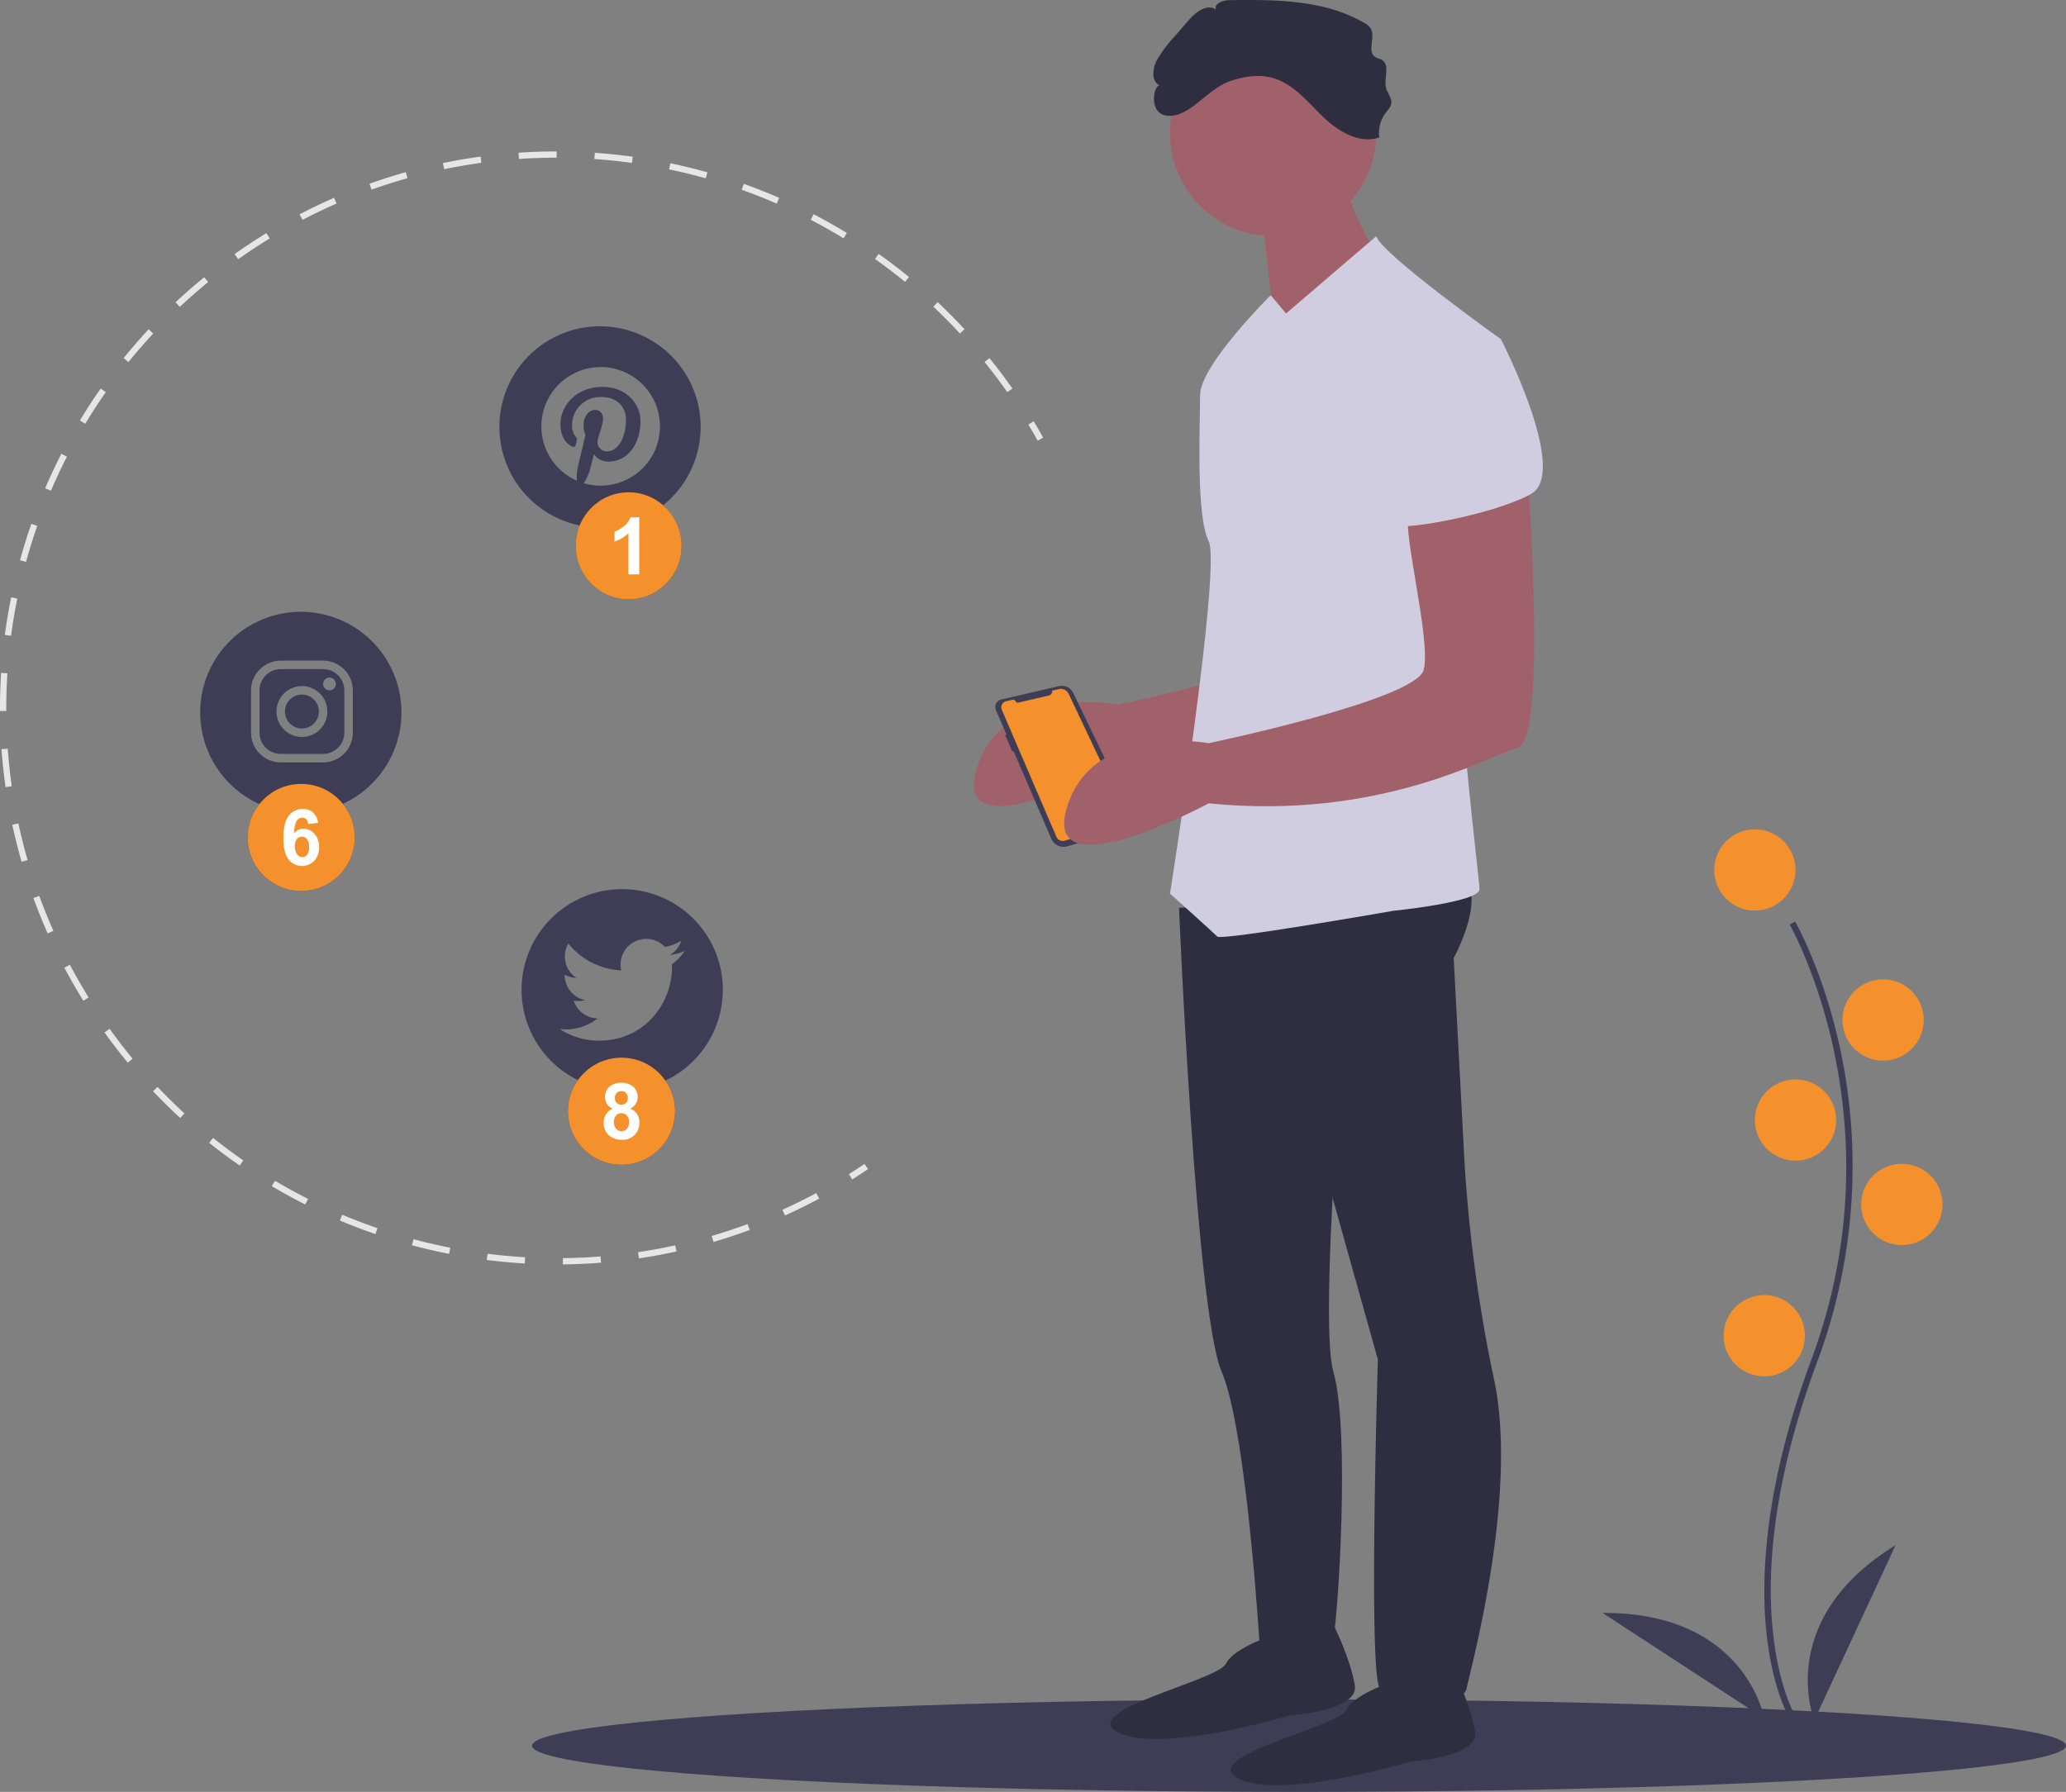 <?xml version="1.0" encoding="UTF-8"?> <svg xmlns="http://www.w3.org/2000/svg" data-name="Layer 1" width="759.609" height="659"><rect width="100%" height="100%" fill="#808080" stroke="none"/><path d="M312.11 431.803a206.17 206.17 0 005.75-3.744l1.286 1.906a209.26 209.26 0 01-5.813 3.785zM90.167 90.74a207.926 207.926 0 017.794-5.011l1.2 1.962a206.055 206.055 0 00-11.58 7.634l-1.329-1.877q1.936-1.371 3.915-2.707zm-15.076 11.2l1.454 1.782a203.678 203.678 0 00-10.437 9.128l-1.571-1.678c3.39-3.176 6.94-6.282 10.554-9.232zm35.07-23.122a205.4 205.4 0 0112.647-6.06l.92 2.107a202.782 202.782 0 00-12.501 5.992zM54.64 121.106l1.684 1.567a201.14 201.14 0 00-9.087 10.473l-1.788-1.445c2.928-3.62 6.02-7.186 9.19-10.595zm81.202-53.524a203.887 203.887 0 0113.36-4.265l.624 2.212a202.453 202.453 0 00-13.21 4.218zm-98.829 75.322l1.884 1.318c-2.639 3.77-5.18 7.678-7.55 11.613l-1.969-1.187c2.398-3.98 4.966-7.93 7.635-11.744zm125.832-82.926c4.57-.951 9.225-1.754 13.838-2.386l.312 2.279c-4.56.624-9.163 1.418-13.68 2.359zM22.565 166.893l2.047 1.048a203.509 203.509 0 00-5.89 12.544l-2.114-.905a206.22 206.22 0 015.958-12.687zm168.082-110.73c4.654-.315 9.372-.472 14.026-.467l-.003 2.3c-4.6-.005-9.267.15-13.87.46zM11.532 192.647l2.17.759a203.857 203.857 0 00-4.127 13.235l-2.218-.608a205.783 205.783 0 014.175-13.386zM218.697 56.19c4.643.323 9.337.81 13.954 1.448l-.316 2.278a205.132 205.132 0 00-13.798-1.432zM4.104 219.675l2.253.456a205.028 205.028 0 00-2.292 13.68l-2.28-.303c.614-4.616 1.394-9.27 2.319-13.833zM246.47 60.035c4.56.95 9.144 2.072 13.624 3.33l-.622 2.213a204.584 204.584 0 00-13.471-3.293zM.417 247.471l2.294.147a204.07 204.07 0 00-.41 13.867l-2.299.01c-.022-4.662.118-9.381.415-14.024zm273.04-179.858a205.732 205.732 0 0113.038 5.151l-.917 2.11a203.91 203.91 0 00-12.893-5.095zM.55 275.521l2.292-.168c.337 4.597.839 9.24 1.491 13.8l-2.276.325A203.83 203.83 0 01.55 275.52zM299.147 78.794c4.13 2.145 8.236 4.46 12.206 6.882l-1.197 1.962a202.965 202.965 0 00-12.069-6.804zM4.522 303.301l2.248-.483a202.52 202.52 0 003.377 13.471l-2.21.636A203.699 203.699 0 014.522 303.3zm318.53-209.925c3.8 2.693 7.554 5.554 11.157 8.5l-1.457 1.78a202 202 0 00-11.03-8.405zM12.28 330.262l2.162-.787a202.191 202.191 0 005.19 12.858l-2.1.933a205.41 205.41 0 01-5.252-13.004zm332.47-219.135a204.41 204.41 0 019.878 9.954l-1.687 1.562a201.91 201.91 0 00-9.767-9.84zM23.662 355.877l2.032-1.075a204.974 204.974 0 006.9 12.026l-1.953 1.211a206.717 206.717 0 01-6.979-12.162zM363.8 131.689a208.569 208.569 0 018.429 11.207l-1.884 1.32a205.415 205.415 0 00-8.335-11.083zM40.298 378.363a205.216 205.216 0 008.456 10.989l-1.773 1.463a207.676 207.676 0 01-8.553-11.112zm17.643 21.375a203.1 203.1 0 009.88 9.73l-1.557 1.692a204.696 204.696 0 01-9.992-9.84zm20.406 18.755a202.256 202.256 0 0011.11 8.269l-1.307 1.89a204.041 204.041 0 01-11.238-8.363zm22.77 15.754a202.827 202.827 0 0012.148 6.668l-1.037 2.052a205.195 205.195 0 01-12.286-6.744zm24.728 12.488a204.504 204.504 0 0012.95 4.948l-.746 2.174a206.29 206.29 0 01-13.098-5.003zm26.212 9a204.31 204.31 0 0013.507 3.143l-.444 2.256c-4.57-.9-9.165-1.97-13.66-3.177zm27.2 5.357c4.573.58 9.221 1.01 13.813 1.277l-.133 2.295c-4.644-.27-9.345-.704-13.97-1.291zm27.682 1.61c4.613-.05 9.277-.258 13.862-.62l.182 2.292a206.29 206.29 0 01-14.02.626zm27.652-2.19c4.56-.68 9.153-1.526 13.65-2.516l.495 2.245a204.66 204.66 0 01-13.807 2.545zm27.096-5.968a201.849 201.849 0 0013.162-4.368l.8 2.156a204.034 204.034 0 01-13.312 4.418zm25.99-9.634a203.562 203.562 0 0012.436-6.134l1.087 2.027a206.248 206.248 0 01-12.577 6.203zM378.09 156.126l1.97-1.186a205.277 205.277 0 013.477 6.001l-2.009 1.119a205.195 205.195 0 00-3.438-5.934z" fill="#e6e6e6"></path><ellipse cx="477.609" cy="642" rx="282" ry="17" fill="#3f3d56"></ellipse><path d="M528.156 154.798s7.901 102.718-3.16 105.879-50.57 26.864-113.78 20.543c0 0-61.632 33.186-52.15 1.58s52.15-23.704 52.15-23.704 75.853-15.802 79.013-26.864-9.481-56.89-4.74-58.47 42.667-18.964 42.667-18.964z" fill="#a0616a"></path><path d="M368.161 257.242l21.22-4.914a4.63 4.63 0 015.214 2.5l21.736 45.072a3.742 3.742 0 01-2.348 5.226l-21.564 6.126a4.944 4.944 0 01-5.892-2.8l-13.87-32.215-.422.235-2.64-6.104.44-.224-3.872-8.992a2.85 2.85 0 011.998-3.91z" fill="#3f3d56"></path><path d="M386.824 254l2.477-.574a3.2 3.2 0 013.614 1.748l21.215 44.784a1.983 1.983 0 01-1.219 2.747l-21.413 6.461a2.568 2.568 0 01-3.1-1.445l-20.073-46.719a2.249 2.249 0 011.559-3.079l2.35-.544a1.061 1.061 0 011.175.534.937.937 0 001.038.472l11.155-2.584a1.602 1.602 0 001.222-1.801z" fill="#f5912c"></path><path d="M433.5 333.888s6.16 148.397 15.642 170.52c7.898 18.43 12.506 78.523 13.826 98.084.264 3.923.397 6.215.397 6.215s25.284 0 26.864-6.32 6.321-75.854 0-97.978 8.062-175.262 8.062-175.262z" fill="#2f2e41"></path><path d="M469.686 600.806s-15.803 4.74-18.964 11.062-55.31 17.383-39.507 25.284 63.211-6.32 63.211-6.32 25.285-1.58 23.705-11.063-7.336-21.164-7.336-21.164z" fill="#2f2e41"></path><path d="M513.933 617.82s-15.802 4.74-18.963 11.062-55.31 17.383-39.507 25.285 63.211-6.322 63.211-6.322 25.285-1.58 23.705-11.062-7.336-21.164-7.336-21.164z" fill="#2f2e41"></path><path d="M447.562 330.209l22.124 37.927L506.609 500s-3.737 120.98 1.003 120.98 30.026 7.902 31.606 0c1.335-6.674 19.034-70.61 10.212-113.166a544.177 544.177 0 01-11.043-81.643l-3.91-73.838s15.803-28.445-1.58-33.186-85.335 11.062-85.335 11.062z" fill="#2f2e41"></path><circle cx="468.105" cy="48.919" r="37.927" fill="#a0616a"></circle><path d="M463.365 74.204s6.32 50.569 4.74 53.73 37.927-34.767 37.927-34.767S491.81 71.043 494.97 59.98z" fill="#a0616a"></path><path d="M551.86 124.773s-44.248-31.606-45.828-37.927l-33.186 28.445-5.639-6.712s-25.966 25.675-25.966 36.737-1.58 44.248 3.16 53.73-14.222 129.583-14.222 129.583 15.802 14.222 17.383 15.803 64.791-9.482 64.791-9.482 31.606-3.16 31.606-7.902-9.482-75.853-6.321-94.816 14.222-107.46 14.222-107.46z" fill="#d0cde1"></path><path d="M561.342 169.02s7.901 102.719-3.16 105.88-50.57 26.864-113.78 20.543c0 0-61.632 33.186-52.15 1.58s52.15-23.704 52.15-23.704 75.853-15.803 79.013-26.865-9.482-56.89-4.74-58.47 42.667-18.964 42.667-18.964z" fill="#a0616a"></path><path d="M451.905 29.973c5.184-1.845 10.904-2.793 16.19-1.263 7.48 2.165 12.662 8.723 18.25 14.147s13.426 10.231 20.785 7.68a12.186 12.186 0 012.328-9c.819-1.078 1.86-2.101 2.067-3.44.314-2.03-1.394-3.783-1.906-5.773-.898-3.489 1.563-8.264-1.463-10.22-.798-.516-1.81-.633-2.589-1.178-3.058-2.138.338-7.455-1.684-10.59a6.468 6.468 0 00-2.298-1.918C486.921-.138 468.988-.162 452.012.054c-2.363.03-5.654 1.204-4.987 3.471-3.208-2.303-7.41.93-9.995 3.916l-5.293 6.109a47.065 47.065 0 00-6.469 8.75c-1.617 3.092-1.974 7.846 1.244 9.194-2.393-1.003-5.295 13.168 5.734 10.837 6.408-1.355 12.69-9.878 19.659-12.358z" fill="#2f2e41"></path><path d="M526.576 127.933l25.284-3.16s25.285 48.988 11.062 56.89-50.569 14.222-50.569 11.062 14.223-64.792 14.223-64.792z" fill="#d0cde1"></path><path d="M658.031 632.094c-.263-.431-6.484-10.818-8.641-32.388-1.978-19.788-.706-53.144 16.592-99.672 32.772-88.144-7.552-159.264-7.964-159.972l1.99-1.154c.104.18 10.509 18.312 16.656 47.186a205.857 205.857 0 01-8.526 114.742c-32.715 87.994-8.393 129.65-8.144 130.06z" fill="#3f3d56"></path><circle cx="645.217" cy="319.941" r="14.945" fill="#f5912c"></circle><circle cx="692.352" cy="375.124" r="14.945" fill="#f5912c"></circle><circle cx="660.162" cy="411.913" r="14.945" fill="#f5912c"></circle><circle cx="699.25" cy="442.953" r="14.945" fill="#f5912c"></circle><circle cx="648.666" cy="491.238" r="14.945" fill="#f5912c"></circle><path d="M667.06 632.644s-14.945-36.788 29.891-64.38zM648.68 631.977s-6.802-39.122-59.447-38.787zM228.76 327a37 37 0 1037 37 37 37 0 00-37-37zm18.285 27.616c.02.4.03.809.03 1.218 0 12.483-9.492 26.876-26.866 26.876a26.37 26.37 0 01-14.442-4.268 19.123 19.123 0 002.251.136 18.915 18.915 0 0011.723-4.044 9.45 9.45 0 01-8.819-6.558 8.9 8.9 0 001.774.175 9.498 9.498 0 002.484-.331 9.443 9.443 0 01-7.571-9.258v-.116a9.215 9.215 0 004.287 1.179 9.453 9.453 0 01-2.933-12.61 26.737 26.737 0 0019.45 9.871 9.237 9.237 0 01-.243-2.153 9.432 9.432 0 0116.322-6.451 18.746 18.746 0 005.993-2.29 9.468 9.468 0 01-4.151 5.223 19.073 19.073 0 005.418-1.491 19.205 19.205 0 01-4.707 4.892z" fill="#3f3d56"></path><circle cx="111.009" cy="261.672" r="6.237" fill="#3f3d56"></circle><path d="M118.805 246.081h-15.592a7.819 7.819 0 00-7.795 7.796v15.591a7.819 7.819 0 007.795 7.796h15.592a7.819 7.819 0 007.796-7.796v-15.591a7.819 7.819 0 00-7.796-7.796zm-7.796 24.946a9.355 9.355 0 119.355-9.355 9.357 9.357 0 01-9.355 9.355zm10.135-17.15a2.339 2.339 0 112.338-2.339 2.333 2.333 0 01-2.338 2.339z" fill="#3f3d56"></path><path d="M110.609 225a37 37 0 1037 37 37 37 0 00-37-37zm19.11 44.468a10.946 10.946 0 01-10.914 10.914h-15.592A10.946 10.946 0 0192.3 269.468v-15.591a10.946 10.946 0 0110.914-10.914h15.592a10.946 10.946 0 0110.914 10.914zM220.609 120a37 37 0 1037 37 37 37 0 00-37-37zm.221 58.608a21.938 21.938 0 01-6.187-.897 18.143 18.143 0 002.192-4.677c.273-.975 1.54-6.003 1.54-6.003a6.264 6.264 0 005.33 2.719c7.016 0 11.781-6.393 11.781-14.958 0-6.47-5.486-12.503-13.817-12.503-10.369 0-15.602 7.436-15.602 13.633 0 3.762 1.423 7.094 4.473 8.342a.75.75 0 001.092-.546c.107-.39.34-1.355.448-1.754a1.067 1.067 0 00-.312-1.218 6.292 6.292 0 01-1.442-4.278 10.343 10.343 0 0110.748-10.456c5.857 0 9.082 3.576 9.082 8.36 0 6.296-2.787 11.607-6.919 11.607a3.375 3.375 0 01-3.45-4.2c.654-2.768 1.93-5.75 1.93-7.747 0-1.784-.955-3.275-2.943-3.275-2.338 0-4.21 2.417-4.21 5.652a8.334 8.334 0 00.702 3.45l-2.806 11.898a19.332 19.332 0 00-.38 5.009 21.807 21.807 0 118.75 1.842z" fill="#3f3d56"></path><ellipse cx="231.135" cy="200.741" rx="19.474" ry="19.688" fill="#3f3d56"></ellipse><path d="M235.03 211.24h-3.965v-15.107a13.645 13.645 0 01-5.123 3.038v-3.637a11.44 11.44 0 003.372-1.948 7.384 7.384 0 002.498-3.345h3.218z" fill="#3f3d56"></path><ellipse cx="231.135" cy="200.741" rx="19.474" ry="19.688" fill="#f5912c"></ellipse><path d="M235.03 211.24h-3.965v-15.107a13.645 13.645 0 01-5.123 3.038v-3.637a11.44 11.44 0 003.372-1.948 7.384 7.384 0 002.498-3.345h3.218z" fill="#fff"></path><circle cx="110.751" cy="307.985" r="19.688" fill="#3f3d56"></circle><path d="M108.412 311.203a4.61 4.61 0 00.844 2.967 2.448 2.448 0 001.93 1.046 2.161 2.161 0 001.743-.856 4.466 4.466 0 00.698-2.806 4.671 4.671 0 00-.752-2.939 2.349 2.349 0 00-3.713-.043 3.994 3.994 0 00-.75 2.631zm8.54-8.599l-3.648.422a2.834 2.834 0 00-.698-1.739 1.98 1.98 0 00-1.46-.56 2.438 2.438 0 00-2.018 1.12q-.825 1.124-1.04 4.674a4.33 4.33 0 013.5-1.742 5.239 5.239 0 014.041 1.882 7 7 0 011.683 4.853 7.149 7.149 0 01-1.77 5.064 6.253 6.253 0 01-9.436-.513q-1.918-2.419-1.918-7.932 0-5.654 1.998-8.15a6.335 6.335 0 015.188-2.498 5.356 5.356 0 013.706 1.311 6.25 6.25 0 011.871 3.808z" fill="#3f3d56"></path><circle cx="110.751" cy="307.985" r="19.688" fill="#f5912c"></circle><path d="M108.412 311.203a4.61 4.61 0 00.844 2.967 2.448 2.448 0 001.93 1.046 2.161 2.161 0 001.743-.856 4.466 4.466 0 00.698-2.806 4.671 4.671 0 00-.752-2.939 2.349 2.349 0 00-3.713-.043 3.994 3.994 0 00-.75 2.631zm8.54-8.599l-3.648.422a2.834 2.834 0 00-.698-1.739 1.98 1.98 0 00-1.46-.56 2.438 2.438 0 00-2.018 1.12q-.825 1.124-1.04 4.674a4.33 4.33 0 013.5-1.742 5.239 5.239 0 014.041 1.882 7 7 0 011.683 4.853 7.149 7.149 0 01-1.77 5.064 6.253 6.253 0 01-9.436-.513q-1.918-2.419-1.918-7.932 0-5.654 1.998-8.15a6.335 6.335 0 015.188-2.498 5.356 5.356 0 013.706 1.311 6.25 6.25 0 011.871 3.808z" fill="#fff"></path><circle cx="228.506" cy="408.67" r="19.688" fill="#3f3d56"></circle><path d="M226.07 403.75a2.502 2.502 0 00.646 1.835 2.299 2.299 0 001.721.659 2.329 2.329 0 001.743-.665 2.518 2.518 0 00.653-1.844 2.442 2.442 0 00-.645-1.774 2.276 2.276 0 00-1.71-.665 2.336 2.336 0 00-1.755.672 2.45 2.45 0 00-.654 1.782zm-.355 8.804a3.685 3.685 0 00.81 2.536 2.597 2.597 0 002.022.912 2.505 2.505 0 001.96-.877 3.698 3.698 0 00.776-2.53 3.325 3.325 0 00-.789-2.318 2.573 2.573 0 00-2.001-.878 2.367 2.367 0 00-2.09.996 3.727 3.727 0 00-.688 2.159zm-.435-4.837a4.487 4.487 0 01-2.158-1.774 4.722 4.722 0 01-.673-2.473 5.047 5.047 0 011.558-3.8 7.279 7.279 0 018.85 0 5.026 5.026 0 011.572 3.8 4.508 4.508 0 01-2.75 4.247 5.211 5.211 0 013.39 5.045 6.084 6.084 0 01-6.454 6.408 6.959 6.959 0 01-4.534-1.471 5.816 5.816 0 01-2.137-4.769 6.02 6.02 0 01.803-3.06 5.209 5.209 0 012.533-2.153z" fill="#3f3d56"></path><circle cx="228.506" cy="408.67" r="19.688" fill="#f5912c"></circle><path d="M226.07 403.75a2.502 2.502 0 00.646 1.835 2.299 2.299 0 001.721.659 2.329 2.329 0 001.743-.665 2.518 2.518 0 00.653-1.844 2.442 2.442 0 00-.645-1.774 2.276 2.276 0 00-1.71-.665 2.336 2.336 0 00-1.755.672 2.45 2.45 0 00-.654 1.782zm-.355 8.804a3.685 3.685 0 00.81 2.536 2.597 2.597 0 002.022.912 2.505 2.505 0 001.96-.877 3.698 3.698 0 00.776-2.53 3.325 3.325 0 00-.789-2.318 2.573 2.573 0 00-2.001-.878 2.367 2.367 0 00-2.09.996 3.727 3.727 0 00-.688 2.159zm-.435-4.837a4.487 4.487 0 01-2.158-1.774 4.722 4.722 0 01-.673-2.473 5.047 5.047 0 011.558-3.8 7.279 7.279 0 018.85 0 5.026 5.026 0 011.572 3.8 4.508 4.508 0 01-2.75 4.247 5.211 5.211 0 013.39 5.045 6.084 6.084 0 01-6.454 6.408 6.959 6.959 0 01-4.534-1.471 5.816 5.816 0 01-2.137-4.769 6.02 6.02 0 01.803-3.06 5.209 5.209 0 012.533-2.153z" fill="#fff"></path></svg> 